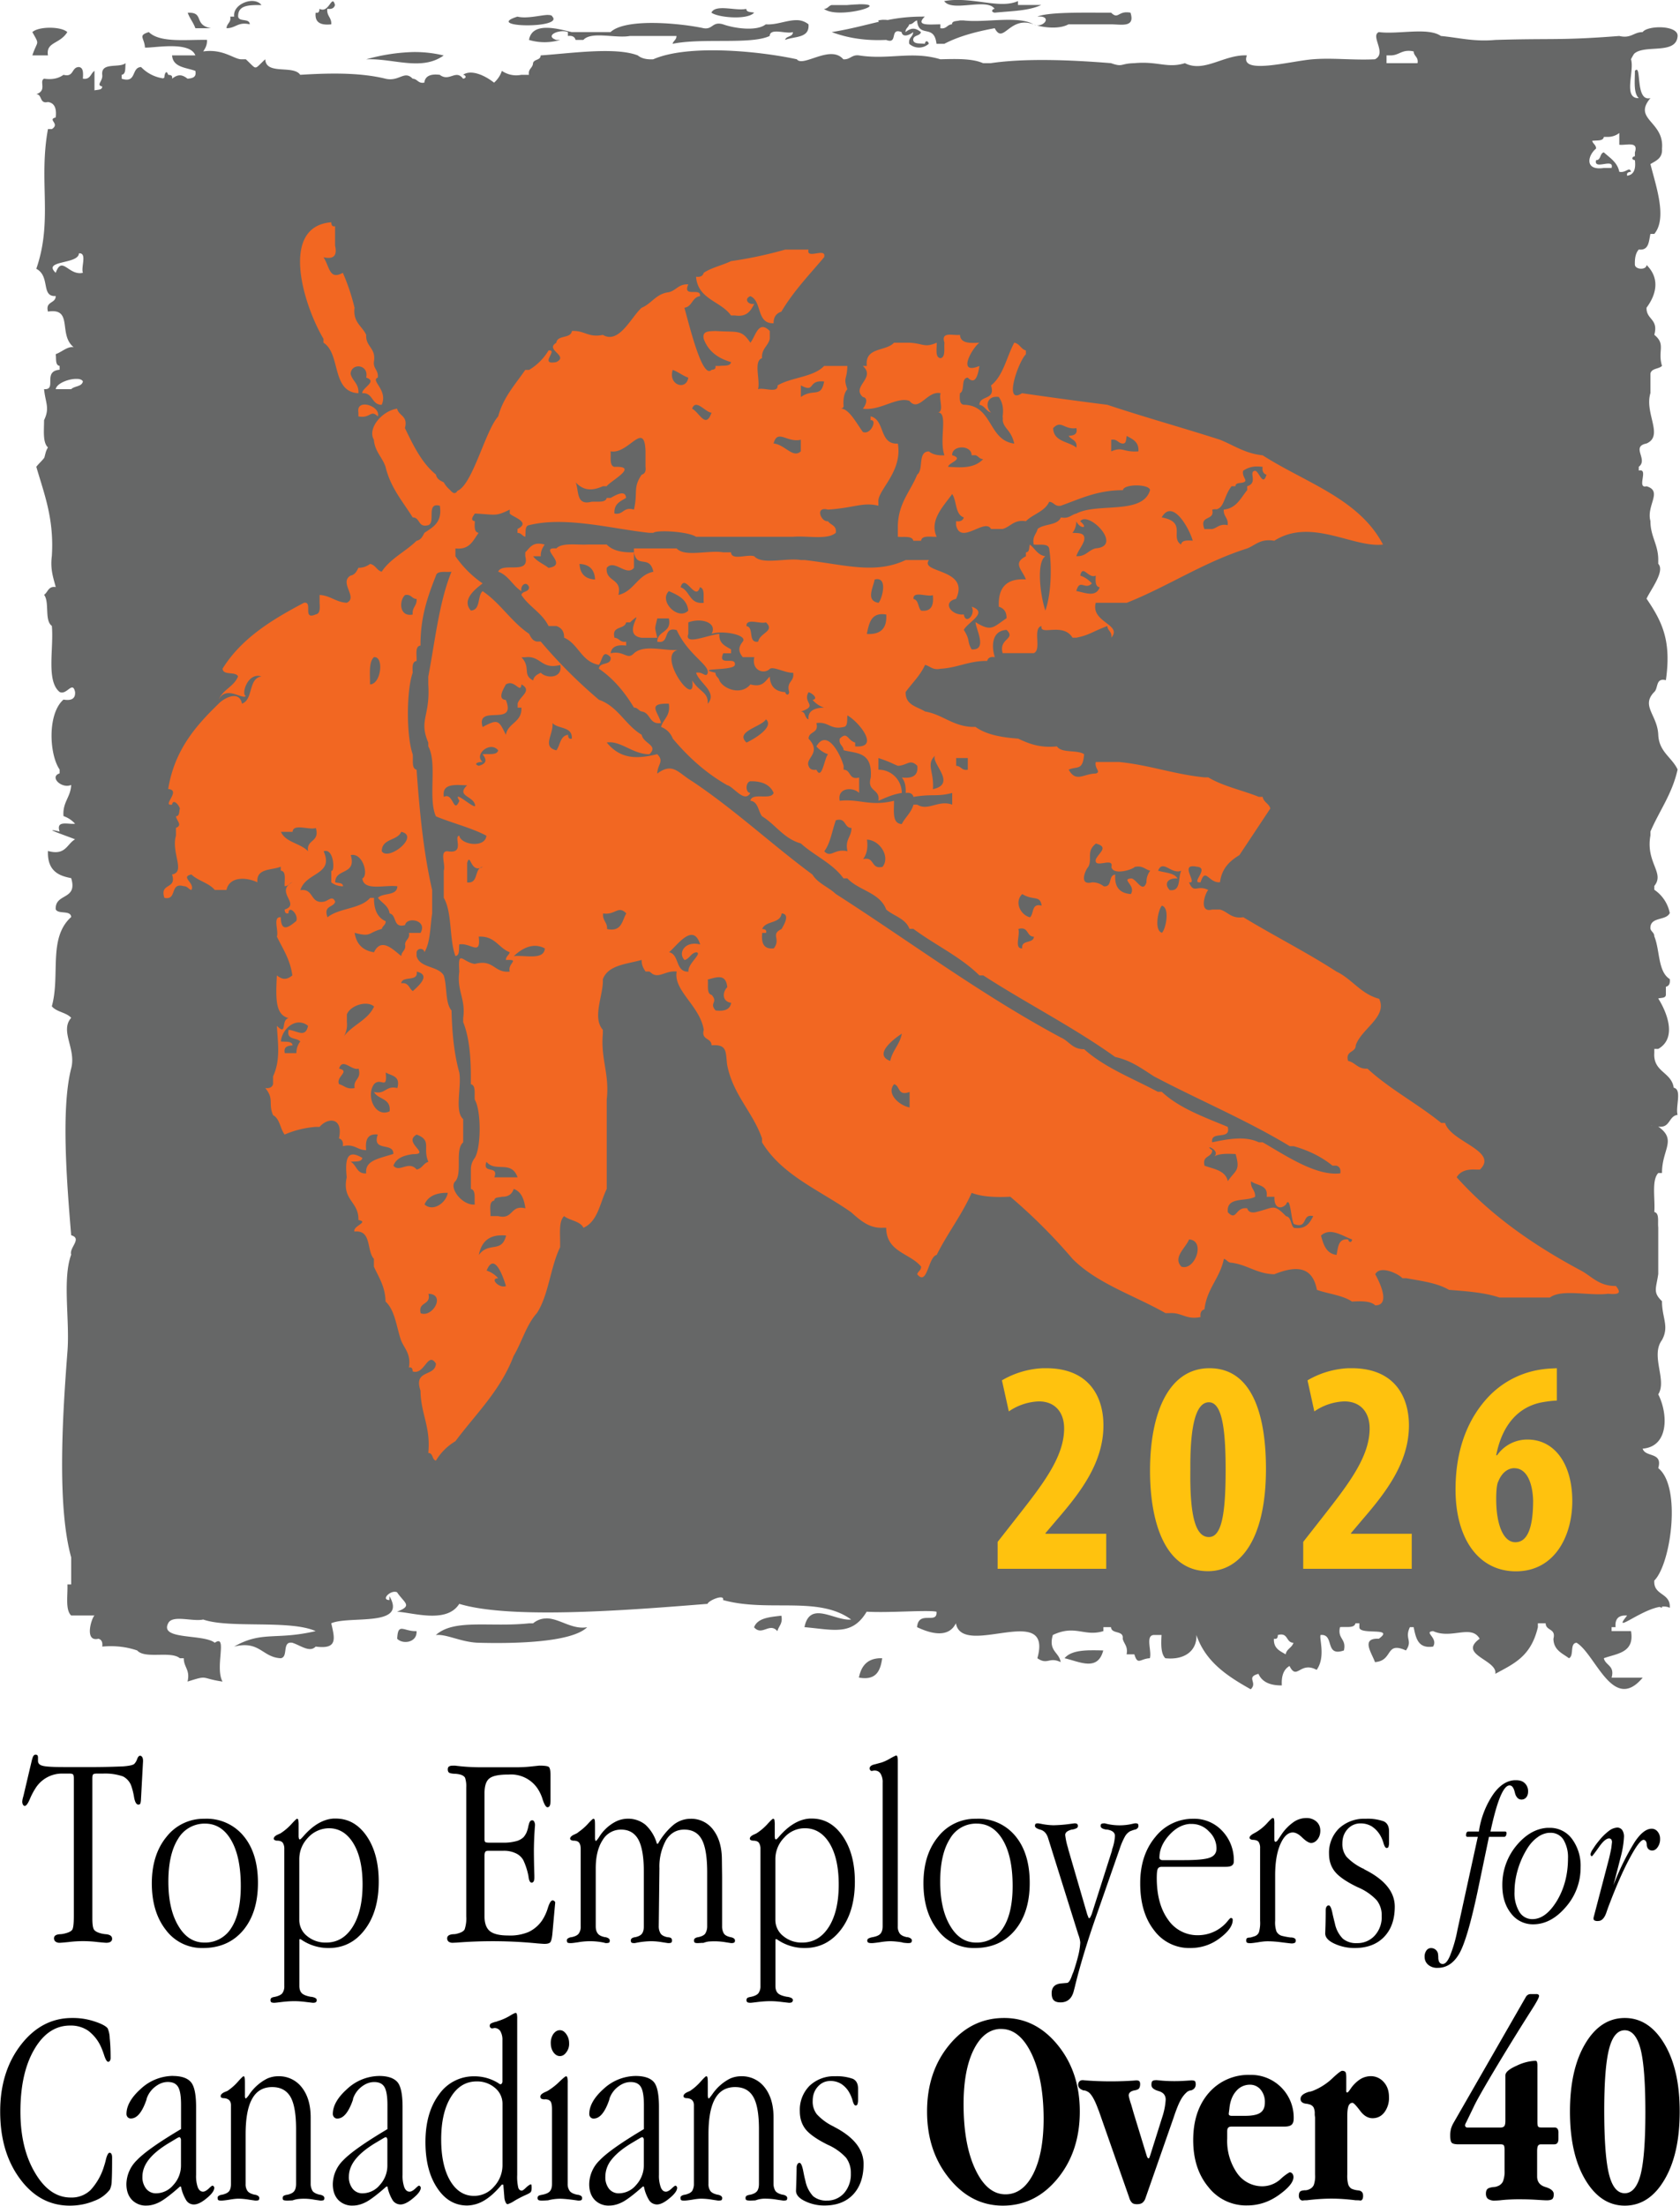 <svg xmlns="http://www.w3.org/2000/svg" width="32.876" height="43.157" viewBox="0 0 32.876 43.157"><defs><clipPath id="a" clipPathUnits="userSpaceOnUse"><path d="M-131.41-9.348H64.158v326.865H-131.41Z"/></clipPath><clipPath id="b" clipPathUnits="userSpaceOnUse"><path d="M-118.866-6.523H76.7v326.865h-195.566Z"/></clipPath></defs><path d="M10.917.414a1 1 0 0 1-.152-.016c.117-.168.624.054.741-.114-.032 0-.064-.045 0-.056.242.024.505.026.683.113h-.341v.057c-.241-.107-.577.028-.93.016M.597.4C.468.395.323.298.342.17H.284C.3.08.232.073.23 0c.134-.001.167.098.34.057C.57.15.412.089.4.17.394.346.573.34.742.34.71.384.654.401.596.4M1.791.394c-.039.002-.085-.168-.197-.109C1.592.25 1.586.217 1.538.228c-.017-.15.08-.187.229-.171.007.102-.07.12-.058.228.067-.01.101.012.113.056q-.015.053-.03.053M9.502.35a3 3 0 0 1-.16-.01h-.228C9.068.331 9.057.284 9 .284c.206-.159 1.016.08.502.067M7.496.294C7.426.292 7.37.277 7.348.228c.1-.073.53-.11.627 0-.045.013-.113.001-.115.056-.096-.022-.249.013-.364.01m5.93-.061c-.11-.009-.119-.095-.21-.005h-.172c-.36.002-.767.002-.91-.057h.055c.138-.02.04-.14-.066-.129.13-.037.34-.055.466.015h.627c.15 0 .356-.053.284.171a.3.3 0 0 1-.073.005M-.34.227C-.311.143-.257.084-.228 0H0c-.261.05-.09.238-.341.227m5.29-.032C4.847.194 4.639.135 4.5.17c-.512-.16.684-.18.513 0-.005.018-.029.024-.063.024M10.407.17a2.5 2.5 0 0 1-.472-.05.3.3 0 0 1-.058.003l-.005.001a.4.4 0 0 1-.074-.01q.002-.012.008-.02c-.21-.048-.424-.108-.692-.151.221-.082.478-.13.799-.115.183-.07.043.186.227.115.015-.088.124-.04.17 0-.003-.072-.074-.08-.058-.172a.214.214 0 0 1 .286 0c0 .032-.046.065-.057 0-.067.01-.162-.009-.171.057 0 .076.1.053.114.115-.084.066-.143.066-.227 0 0 .058.044.068.055.114.057 0 .068.046.115.057.023-.27.251-.04.285-.343h.115c.212.111.467.179.74.229.128-.248.215.189.57.057-.23.132-.702.02-1.026.057h-.057c-.045-.013-.114-.002-.115-.057-.073-.003-.078-.073-.17-.057v.057c-.15 0-.378-.03-.228.114zM8.593.118c-.14 0-.295-.073-.447-.061-.139-.11-.476-.055-.627 0-.16.047-.148-.08-.286-.057-.315.069-1.14.155-1.366-.057h-.57c-.181.042-.58.164-.627-.115a.8.8 0 0 1 .457 0H5.07c-.183.064.055.164.171.115v-.057c.066.009.101-.014.113-.058h.114c.117.131.473.02.683.058h.684c0-.057-.045-.069-.057-.115.436.09 1.15-.015 1.425.115.007.126.241.024.341.057 0-.075-.1-.053-.114-.115.134.056.362.02.343.229a.27.27 0 0 1-.18.061m3.486-.063.003-.001v.001zm.007-.002.002-.002.006-.001-.002.001zm.01-.003V.048l.012-.003-.001.002zm.014-.005.001-.001.01-.002zm9.193-.032c-.12.006-.25-.02-.284-.07-.134 0-.169-.098-.343-.057-.876-.068-.98-.032-1.82-.058-.316-.029-.539.034-.799.058-.19.132-.626.02-.911.057-.129-.057.123-.31-.057-.399-.327-.016-.62.024-.913 0-.332-.026-1.083-.237-.967.057-.335.016-.629-.26-.91-.114-.256-.08-.399.032-.742 0-.212-.005-.163-.063-.343 0-.564.046-1.255.076-1.765 0h-.113c-.16.07-.394.063-.627.057-.419.126-.756-.012-1.196.057-.108.013-.127-.065-.229-.057-.188.221-.592-.123-.682 0-.54.118-1.592.225-2.108 0q-.15-.008-.227.057c-.331.127-.983.03-1.426 0 0-.075-.098-.052-.112-.114-.003-.073-.074-.08-.06-.171h-.112a.37.37 0 0 0-.285.058.4.4 0 0 0-.115-.173c-.157.123-.347.192-.455.115.032 0 .065-.046 0-.057-.107.144-.2-.052-.342.057-.13.016-.214-.014-.227-.115-.094-.016-.098.055-.171.058-.123.129-.195-.047-.399 0-.396.098-.88.08-1.252.057-.099.149-.503-.008-.513.228-.174-.16-.112-.16-.285 0H.456c-.11-.008-.267.158-.569.115.03.046.059.091.056.17-.317.005-.691-.045-.854.114-.166-.05-.064-.084-.057-.227.12-.01.658.102.74-.115H-.57c.013-.176.203-.177.342-.227.02-.098-.045-.108-.115-.115-.083.066-.143.066-.227 0 .01.049-.02.054-.057.057-.026.08-.054.018-.056-.04l-.013-.009-.006-.003a.56.56 0 0 0-.323.166c-.147-.005-.06-.244-.285-.171v.057c.067.01.049.104.058.171-.095-.076-.364.02-.343-.171.012-.097-.097-.148 0-.172-.001-.055-.07-.044-.114-.057v.287c-.058-.038-.058-.132-.17-.115.004.08.01.162-.058.171-.113-.001-.07-.155-.227-.114-.066-.048-.153-.075-.285-.057-.077-.038.05-.173-.114-.227.09-.005.044-.146.17-.115.1-.014.13-.097.115-.227-.129-.032.07-.09-.057-.171h-.057c-.14-.766.075-1.34-.171-2.05.21-.11.064-.414.285-.4 0-.114-.155-.072-.114-.228.377.058.146-.34.378-.523-.088.017-.174-.07-.264-.102.01-.067-.01-.162.057-.172v-.057c-.255-.02-.033-.302-.228-.284.02-.206.087-.274 0-.456 0-.15-.022-.327.057-.4a.3.3 0 0 1-.032-.07l-.002-.007-.019-.073c-.035-.048-.081-.086-.118-.134.115-.397.263-.763.228-1.31-.025-.197.022-.319.057-.455-.112.016-.113-.077-.171-.114.083-.107.002-.377.114-.456.031-.33-.086-.808.114-.97.106-.053.19.172.227 0 .008-.1-.056-.131-.17-.112-.238-.207-.21-.804-.057-1.026v-.057c-.154-.05.026-.23.17-.17-.008-.182-.129-.252-.113-.457a.4.4 0 0 0 .17-.112c-.1-.013-.285.057-.227-.115-.307.074.137-.075.227-.114-.122-.068-.136-.243-.398-.171-.013-.323.2-.369.341-.399.1-.327-.24-.215-.227-.457.035-.078.22-.007.227-.113-.343-.31-.157-.849-.284-1.31.067-.085.215-.09.284-.17-.17-.194.077-.454 0-.742-.148-.579-.068-1.636 0-2.449.167-.048-.033-.183 0-.284-.132-.361-.018-.968-.055-1.424-.066-.864-.16-2.247.055-3.02v-.397h-.055c.006-.164-.033-.373.055-.456h.342c-.046-.042-.152-.393.058-.341q.068-.018.056-.115c.208.018.37-.009.513-.057.117-.13.491-.002.626-.114h.058c-.001-.134.097-.169.055-.343.315.1.181.05.514 0-.117.21.08.704-.114.57-.168.134-.814.036-.684.286.061.129.36.02.514.055.388-.135 1.268 0 1.651-.17-.587-.137-.786.007-1.197-.227.378.093.412-.158.684-.171.117.016.013.252.17.227.12-.037.255-.15.343-.056.328-.044.28.119.229.342.265.116 1.123-.062.854.398v-.057c-.133.001.02.156.112.114.107-.16.235-.194 0-.285.238-.014.73-.178.913.115.764-.232 2.518-.09 3.645 0 .016.051.253.15.228.056.657-.184 1.397.067 1.88-.286-.24-.026-.605.287-.685-.112.431-.038.701-.13.913.227.324-.02.882.028 1.025 0 .018-.195-.264.028-.285-.227.206-.098.463-.162.57.057.094-.521 1.433.327 1.196-.513.15-.104.172.025.342-.057-.022.149-.184.158-.115.398.331.157.462-.03.742.057v.058h.112c.007-.108.19-.04.172-.17.018-.077.08-.11.057-.229h.114c.05-.166.085-.064.227-.057.033.1-.069.333.057.341h.115c-.008-.14-.01-.274.055-.341.301-.032.468.126.457.341.135-.398.458-.606.797-.797.108.1-.078.176.114.227.051-.119.17-.172.343-.17q-.013.214.113.285c.109-.221.155.076.398-.057.136.19.034.464.058.512.21.02.053-.327.342-.227.041.174-.098.167-.057.342.085.01.21-.021.227.057h.057v-.057c-.005-.124.532.008.286-.17-.272.013-.101-.213-.057-.343.273.019.145.311.455.171.104.148-.024.17.058.342h.055c.033-.158.062-.319.286-.285.078.13-.147.213 0 .227.268-.124.56.104.683-.112-.326-.236.265-.309.23-.515.274.15.523.253.625.685v.057h.114c.001-.114.155-.072.114-.227.003-.167.13-.213.228-.286.079.035.007.22.112.227.281-.171.534-1.034.97-.513h-.456c.05.182-.09.177-.114.286.195.071.453.078.399.398h-.285v.058h.058q-.016.185.17.17c-.23-.282.185.077.476.127l.036-.013v.017q.064.007.114-.017c.016.225-.243.175-.227.4.244.243.402 1.378.058 1.65.07.243-.19.153-.229.286.387.03.374.512.229.797.133.209-.118.563.055.798.11.201-.002.329 0 .569-.138.132-.085.185-.055.4v.682c-.01.086.02.21-.058.227.015.194-.043.464.058.572h.055c-.002.349.225.483-.055.682.178-.026.149.154.284.172-.034.117.069.374-.057.398-.033.233-.305.228-.285.513v.057h.058c.28.16.127.538 0 .74l.002.001c.045.011.11.002.11.056v.115q.069.016.057.113c-.177.11-.143.426-.227.627 0 .057-.047.067-.057.114-.009.18.23.11.284.228a.54.54 0 0 1-.227.342v.056c.158.193-.129.34-.057.741v.057c.131.305.32.553.399.911-.085.182-.274.257-.284.513-.014.29-.259.42-.058.626.06.054.017.211.17.172.08.565-.043.844-.284 1.196.06.132.275.405.172.512v.058c0 .228-.115.341-.115.57-.063.23.185.438-.057.51-.154-.04.04.27-.114.23v.056c.143.108-.12.296.114.342.257.114-.033.44.057.74v.285c.015.081.124.066.17.114-.068.224.061.315-.113.456.065.236-.12.221-.114.398.16.216.186.444 0 .627 0-.074-.158-.072-.171 0-.004.1.012.177.057.227.15-.018.147.12.171.229h.057c.192.23.026.696-.057 1.025.083.05.18.085.17.227.036.401-.435.427-.17.741-.232-.058-.122.52-.228.4 0-.152-.022-.327.057-.4-.236-.008-.06.397-.114.57q.011.024.025.047.01.02.024.037c.158.138.618-.022.635.258.003.081-.108.12-.229.127M-2.364.007c-.105 0-.21-.021-.257-.064.113-.201.075-.113 0-.342h.229c-.032.201.173.162.284.342-.046.043-.151.064-.256.064M17.55-.334a.3.3 0 0 0 .107-.007c.004-.073.073-.08.057-.172h-.455v.114h.058c.1 0 .144.054.233.065M2.963-.35a2.8 2.8 0 0 1-.684-.107c.388.02.812-.178 1.138.057a1.8 1.8 0 0 1-.454.05m-4.9-2.954c.124.01.027-.203.058-.286-.21-.048-.305.262-.399 0-.202.188.334.12.341.286m-.019-1.843c.038-.003.067-.015.077-.037-.015-.08-.125-.065-.172-.114h-.227c.014.09.209.16.322.15M8.374-23.3c-.17-.02-.348-.032-.4-.17.117-.134.227.078.343-.057.017.077.082.108.058.227m-3.45-.04a.3.3 0 0 1-.195-.072h-.06c-.575-.06-1.099.071-1.368-.172.153.02.371-.106.627-.113.472-.013 1.358-.004 1.595.228-.224-.039-.408.131-.6.13m-2.133-.154c-.034-.006-.051-.04-.056-.145.082-.087.296-.056.284.112-.107-.005-.182.04-.228.033m12.873-.09c.156.042.115-.112.228-.114-.02-.074-.1-.088-.114-.17-.083.05-.18.086-.172.229.05-.01.055.02.058.055m-2.778-.225c-.151-.005-.283-.03-.354-.116.215-.048.487-.2.568.114q-.11.004-.214.002m-3.07-.116c-.187-.009-.27-.121-.303-.284.254-.046.316.1.342.284zm10.86 22.386v-.172c.101-.013.286.059.229-.112v-.058c-.032.001-.065-.046 0-.057.016-.13-.014-.214-.114-.228-.01.048.022.054.057.058-.025.084-.074-.023-.172 0-.029.141-.138.203-.227.285-.062-.014-.038-.114-.114-.115-.04-.155.27.041.228-.114h-.114c-.29-.044-.235.188-.114.284 0 .057-.046.068-.057.114.068.01.162-.008.171.058h.057a.27.27 0 0 1 .17.057m.487-14.565-.014-.008v.002q.008.002.014.006" style="fill:#666767;fill-opacity:1;fill-rule:evenodd;stroke:none" transform="matrix(1.333 0 0 -1.333 4.127 .552)"/><path d="M219.85 589.512c-1.005.079-.557 1.594-.152 2.28v.076c.343.214.15.964.684.988.012-.19-.12-.237-.153-.38.015-.22.362-.185.305.075.232.075-.088.202-.076.305.215-.013.176.227.379.227.13-.288-.227-.474-.076-.532.017-.144-.086-.168-.077-.304.051-.279-.163-.292-.15-.532-.079-.174-.262-.244-.228-.53a4 4 0 0 0-.229-.684c-.27.148-.255-.12-.379-.305q.296.068.227-.227v-.38c-.064.013-.07-.03-.075-.077m8.885.534a8 8 0 0 1-1.062.226c-.17.083-.382.126-.534.229-.017.058-.06.088-.15.076.035.446.485.475.684.758h.076c.239.036.31-.094.379-.227-.124.023-.206-.101-.076-.15.233.094.112.544.455.529-.003-.13.06-.195.152-.227.235-.398.547-.721.836-1.064.055-.207-.358.056-.305-.15zm-1.898.681c-.19-.012-.236.12-.381.153-.25.029-.334.223-.531.304-.204.178-.441.72-.76.531-.285.06-.363-.093-.606-.076-.02.156-.284.071-.304.229q-.022.015-.041.031c-.126.125.277.233.04.348-.353.066.051-.25-.152-.227a1.1 1.1 0 0 1-.38.38h-.075c-.194.283-.428.532-.53.91-.253.28-.5 1.336-.798 1.456v.002c-.024.039-.049.047-.074.04l-.018-.009-.002-.002-.017-.013-.004-.004-.016-.014-.004-.006-.015-.017a.5.5 0 0 1-.117-.143c-.068-.033-.137-.065-.153-.152-.278-.227-.442-.568-.607-.91.065-.243-.12-.234-.153-.38-.292.043-.585.383-.455.608.02.234.165.34.229.531.097.408.337.677.531.989.152 0 .098.207.305.152.15-.053-.05-.454.226-.38.052.33-.137.418-.302.53-.035.069-.067.137-.153.155-.216.213-.511.345-.683.605-.099-.026-.119-.133-.227-.152a.37.37 0 0 1-.228.076c-.034.067-.067.136-.153.152-.234.138.153.428-.076.532-.216-.012-.315-.14-.531-.153v.153c.007.108.012.214-.076.228-.27.118-.046-.258-.229-.228-.63.332-1.226.696-1.594 1.29.012.14.257.047.303.151-.078.2-.3.257-.379.457.142-.29.47.005.532-.074-.095-.028.032-.47.304-.383-.262.041-.155.456-.38.533-.054-.273-.356-.106-.456 0-.45.436-.864.908-.988 1.67.267.022-.137.338.076.305.018-.116.125-.01.153.076-.018.059-.002.15-.077.152.012.091.136.172 0 .227v.152c-.097.334.194.712-.076.76.098.3-.249.156-.15.457.258.056.096-.31.379-.228.077 0 .089.06.15.074.073-.14-.227-.254 0-.303.128.125.342.164.457.303h.229c.056-.262.377-.257.605-.15-.025-.28.278-.232.457-.305v.076c.113.013.07.183.076.305.078 0 .09-.062.15-.077-.347.188.172.431-.15.534.004.046.011.087.076.074 0-.177.207.027.15.152-.128.103-.295.245-.302-.076-.164-.013-.035.268-.076.379.116.239.261.448.303.76-.111.088-.191.088-.303 0-.027.498-.02.766.228.836-.157.041-.019.358-.228.15.019.336.075.666-.074.988v.153c-.018.058-.065.088-.153.076.18.217.053.303.153.531.133.07.138.266.226.379a1.9 1.9 0 0 1 .608-.15h.076c.17-.196.467-.182.379.226.058.017.088.064.076.152.232-.054.278.078.457.077-.021-.199.025-.328.227-.305-.122.348.316.142.304.38-.306.096-.556.13-.531.38-.19.013-.186-.17-.305-.227.09-.012.217.012.229-.076-.304-.183-.34.034-.305.379-.099.453.24.47.229.836.22.041-.117.117-.077.226.342-.037.233.376.38.534v.152c.094.21.221.385.228.684.185.169.212.493.303.757.064.164.198.262.154.534.064-.014.07.03.074.076.235.076.295-.405.455-.153-.016.264-.446.107-.302.53.005.452.203.71.152 1.218.1 0 .068.132.15.149a1.1 1.1 0 0 1 .381-.379c.4-.536.881-.99 1.139-1.668.161-.27.25-.611.455-.838.23-.35.264-.899.455-1.29v-.077c.001-.201-.027-.433.078-.531.113.09.311.094.379.228.283-.125.322-.488.455-.76v-1.746c.057-.513-.121-.79-.076-1.293v-.074c-.215-.245.016-.69 0-.988.1-.28.464-.296.76-.379-.004.104.036.165.076.227h.076l.059.046c.14.084.265-.07.474-.046-.068.373.455.67.53 1.14-.055.205.15.152.152.303.31-.023.274.125.305.38.116.594.5.918.683 1.442v.076c.39.647 1.137.94 1.746 1.37.21.19.372.31.61.302h.074c.002.478.467.495.683.76.002.076-.061.089-.076.15.2.244.212-.341.381-.379.21-.422.489-.776.684-1.214.2.078.465.09.757.076q.656.558 1.217 1.215c.478.484 1.209.714 1.82 1.062h.079c.244-.016.322.136.607.076-.012-.088.018-.134.076-.15.048-.41.303-.608.38-.988.06.014.075.076.15.076.314.041.492.216.836.226.502-.204.755-.102.835.305.224.08.506.105.686.229.187-.011.364-.013.455.074.324.001.057-.508 0-.608.092-.185.458-.009.531.077h.077c.298.054.614.095.835.228.351.027.705.053.987.15h.988c.23-.174.783-.026 1.139-.074.222.022.261-.019.152-.152-.332.003-.47-.188-.685-.303-.924-.493-1.76-1.076-2.43-1.824q.097-.169.38-.15h.075c.375-.366-.574-.54-.682-.913h-.076c-.46-.374-1.009-.662-1.443-1.062-.19.012-.235-.12-.38-.152-.055-.207.15-.154.151-.305.106-.321.628-.56.457-.91-.361-.095-.528-.387-.836-.533-.585-.378-1.223-.7-1.822-1.063-.239.036-.298-.108-.457-.15h-.152c-.274.072-.135-.33-.076-.383-.223-.11-.28.087-.377-.15.19.037-.213-.379.15-.305.267.02-.136.336.076.304.097-.304.157.018.377 0l.002-.002q0-.003.002-.003c.035-.268.19-.411.379-.526l.605-.912c-.026-.099-.131-.12-.15-.228h-.076c-.324-.131-.704-.208-.988-.381h-.075c-.597-.06-1.074-.241-1.672-.301h-.455c-.03.13.112.193 0 .226-.241.003-.386.183-.53-.076.171-.074.275.027.302-.302-.135-.092-.442-.014-.531-.153-.338.034-.554-.055-.76-.152-.332-.024-.63-.08-.834-.229h-.076c-.383-.022-.567-.242-.912-.302-.156-.098-.386-.122-.38-.38.127-.177.286-.322.38-.532.102.024.146.108.304.076.336-.019.554-.157.912-.153.016-.06.063-.087.15-.074-.063-.188-.075-.517.23-.533.191.185-.16.163-.077.455h.608c.164-.063-.03-.485.152-.531-.036.202.42-.078.607.228h.076c.263-.054.293-.11.606-.228.004.097.097.106.076.228.23-.26-.408-.298-.303-.683h.608c.814-.324 1.49-.788 2.355-1.063.164-.064.258-.197.53-.15.72-.459 1.543.143 2.128.074-.469-.899-1.522-1.211-2.355-1.746-.345-.035-.565-.197-.836-.305-.728-.234-1.48-.442-2.203-.683a92 92 0 0 1-1.67-.227c-.37.241-.074-.616.076-.762v-.074c-.1-.027-.12-.134-.228-.152-.151.28-.213.646-.455.836.096.298-.22.184-.227.379.108.018.127.123.227.15-.12-.112-.084-.337.152-.303.064.09.1.203.076.38a.3.3 0 0 1 .002.08c.023.165.163.182.225.452-.515-.066-.415-.749-.987-.76-.088-.011-.083-.12-.076-.226.105-.047.011-.294.153-.305.149.156.201-.053.228-.228-.453.188-.137-.358 0-.455-.19.01-.37.014-.38-.153-.136.018-.38-.075-.304.153-.013.113.027.28-.076.303-.112-.014-.07-.183-.076-.303-.24.104-.254.016-.533 0h-.303c-.153.174-.576.08-.531.455h-.078c.265.237-.232.4 0 .607.118.02.053.167 0 .229.342.046.663-.24.912-.153.187.231.345-.207.61-.15-.04.103.072.354-.05.377.202.004.015.535.125.838q-.2.01-.304-.076c-.226.001-.098.356-.229.453-.13.325-.364.549-.379.99v.227c.114.013.28-.026.303.078h.152c.015-.114.185-.072.305-.078-.15-.324.137-.603.303-.836.093.134.055.4.228.457-.017.058-.064.086-.152.074v.078c.09.399.562-.147.684.074h.228c.159-.044.217-.188.455-.152.138-.14.369-.188.455-.379.096.003.106.098.229.076.373-.132.71-.304 1.215-.304.009-.124.522-.124.53 0-.143.488-1.026.24-1.44.457-.105.024-.147.108-.305.076-.064.162-.333.121-.455.226-.024.103-.108.146-.076.305.114.013.278-.028.302.076.05.318.049.862-.074 1.215-.099-.284-.181-.945 0-1.062-.155-.023-.203-.153-.305-.229-.017.059-.001.15-.076.152v.077c-.266.137-.074.26 0 .453-.352-.023-.524.135-.531.457v.076c.096.032.155.097.152.226-.261.175-.294.274-.607.077.001.126.246.555-.076.533-.096-.166-.02-.17-.153-.381.072-.15.494-.338.153-.455.086.157-.12.362-.153.152-.238.03-.437-.238-.152-.304.28-.6-.717-.498-.531-.76h-.455c-.604.285-1.205.088-1.977 0h-.074c-.281-.048-.758.1-.912-.074-.134-.046-.446.091-.455-.077h-.153c-.28-.048-.755.099-.91-.076h-.836v.076c.062.327.302.036.38.38-.316.065-.376.382-.684.454.08-.333-.257-.248-.229-.53.147-.18.387.178.533 0v-.304c-.236.008-.422-.035-.533-.152h-.379c-.217.01-.497-.041-.607.076-.374-.03.265.322-.153.38-.101-.078-.228-.125-.302-.227h.15c-.004-.104.038-.168.076-.229-.24-.065-.287.066-.379.152v.077c.099.376-.45.105-.53.302.204.072.282.274.454.381-.023-.124.103-.206.15-.078 0 .101-.131.071-.15.152.15.231.407.352.531.608h.153c.094.032.155.099.152.228.283.122.336.472.682.532.077-.122.072-.306.228-.15.023.174-.22.082-.228.226.286.194.504.46.685.76.076 0 .09.061.15.076.18.024.142.262.38.226-.06-.23-.283-.387.152-.379.037.24-.107.297-.152.455q.165.065.23.229c.3.357.643.671 1.063.91.128.03.34.36.455.152-.1 0-.098-.21 0-.228.232-.004.387.07.455.228-.052.151-.423-.018-.455.153.156.021.15.203.228.304.267.164.424.437.76.532.265.24.623.389.834.683h.076c.219.238.637.276.76.61.15.129.379.175.455.377h.076c.42.314.924.546 1.293.912h.076c.844.546 1.77 1.014 2.58 1.595.312.068.527.231.76.38.877.463 1.824.86 2.658 1.366h.076q.445.126.76.381h.076c.059.018.089.063.077.15-.48.06-1.092-.364-1.52-.607h-.076c-.268-.132-.626-.06-.912 0-.038-.24.378-.028.304-.302-.465-.194-.95-.366-1.29-.686h-.077c-.494-.265-1.043-.473-1.443-.834-.23.004-.295-.16-.455-.228-1.567-.84-2.94-1.87-4.405-2.809-.142-.136-.351-.206-.457-.38-.8-.592-1.517-1.266-2.353-1.825-.276-.164-.376-.377-.684-.15.008-.189.142-.235 0-.38-.426.107-.73.084-.988-.228.275-.043.51.233.836.229.183-.178-.119-.204-.152-.381-.32-.188-.46-.552-.836-.684a9.7 9.7 0 0 1-1.139-1.139h-.076c-.085-.016-.118-.084-.152-.152-.348-.233-.563-.602-.91-.834-.107.096-.033.371-.23.379-.187-.21.087-.42.23-.531a2.1 2.1 0 0 1-.532-.531v-.153c.285.032.346-.162.455-.305-.088-.013-.082-.12-.074-.228-.093-.016-.047-.082 0-.15.41.02.402.062.682-.077v.077c.046.066.427.166.152.302v.077c.076 0 .091.061.152.076.012-.09-.013-.216.075-.227.713-.18 1.643.076 2.355.15h.076c.067-.062.683-.026.836.077h1.899c.28-.024.671.065.835-.077.023-.149-.103-.15-.152-.228-.132.023-.267-.295 0-.227.51-.032.678-.15.986-.076v-.076c-.02-.228.477-.585.381-1.139-.374.02-.244-.466-.533-.533v.076c.136-.022.005.296-.152.229-.143-.201-.29-.483-.453-.455.045-.004.087-.011.074-.076-.005-.132.016-.237.076-.305-.085-.239-.007-.172 0-.455h-.455c-.208.22-.64.22-.91.38.012.165-.272.034-.383.075.048-.181-.094-.55.078-.607-.012-.188.12-.235.152-.38v-.152c-.226-.228-.278.109-.38.229-.178-.266-.244-.2-.684-.229-.119.007-.263-.009-.229.153.087.242.278.381.534.455-.012.089-.14.063-.229.076h-.076c.013.064-.03.07-.076.076-.178.185-.423-.828-.531-1.215.156-.021.148-.205.304-.226.03-.183-.347.04-.228-.23m-.305 1.672c.112.04.193.112.305.152-.038.258-.398.147-.305-.152m2.871.225a.5.5 0 0 1 .092.002c-.059.332-.211.128-.455.304v-.228c.261.14.155-.059.363-.078m-8.904.453c-.077.002-.136.045-.117.156v.076c.241.046.233-.142.379 0 .042-.122-.134-.236-.262-.232m6.486.006c.09-.008.222.153.307.152-.114.332-.24-.01-.38-.076.018-.052.043-.074.073-.076m7.12.388c.084.004.163.092.327.067.028.13-.059.143-.152.152.048.077.175.08.152.229-.154-.124-.447-.112-.455-.381.05-.052.089-.068.127-.067m1.314.22c.112.064.24.112.228.302-.314.021-.297-.099-.533 0v-.227c.123-.021.131.07.229.074.073 0 .058-.091.076-.15m-6.809.015c.098-.017.244.105.43.06v.227c-.155.146-.312-.135-.533-.153.024-.092.059-.127.103-.134m-2.707.025c.056.001.092.068.098.262v.304c.012.09-.016.137-.076.153-.174.261-.07.33-.15.683-.215-.062-.199.109-.382.077-.013-.19.116-.238.227-.305-.01-.19-.256-.021-.303 0h-.076c-.023.103-.19.063-.303.076-.301.075-.236-.22-.304-.38.146.154.306.175.533.075h.074c.075-.105.644-.399.152-.379-.104-.022-.064-.19-.076-.304.24.047.464-.265.586-.262m6.27.186c.1-.007.21.044.209.152h.074c.061.015.076.076.152.076-.184.2-.48.16-.683.152-.01-.077.328-.153.076-.228-.001-.096.082-.146.172-.152m5.783.373a1 1 0 0 1 .121.007c-.012.088.017.135.076.153-.073.252-.15-.086-.228-.076-.13.024.07.234-.15.302v.077c-.127.152-.207.354-.458.38-.01.136.094.161.076.305-.158-.033-.2.052-.302.076h-.153c-.109-.288.209-.147.153-.38l.043-.008h.007q.018-.001.034.002c.157-.04.145-.264.295-.452h.076c.001-.074.091-.056.15-.074.113-.033-.03-.098 0-.228a.45.45 0 0 1 .26-.084m-1.692.873c.188.002.392.389.446.578-.108-.007-.215-.012-.229.076-.22-.143.121-.44-.379-.531.05-.088.105-.124.162-.123m-1.675.158c.232-.008.7.535.222.57-.145.034-.192.165-.38.153.038-.112.113-.191.152-.303.036-.163-.107-.146-.227-.153a.36.36 0 0 0 .075-.226c.069.15.256.15.076 0a.1.1 0 0 1 .082-.041m-9.88.875q.291.014.305.305-.29-.016-.304-.305m9.854.14c.06-.001.147.14.248.088-.006.108-.013.216.077.229-.076.212-.308.096-.458.074.07-.256.17-.008.305-.15a.54.54 0 0 0-.228-.153c.014-.064.033-.087.056-.087m-12.36.012c-.242.592-.32 1.35-.454 2.051v.152c.041.631-.19.692 0 1.14v.073c.181.326-.01 1.024.15 1.37.322.134.69.221.987.378-.02.246-.498.182-.53 0-.122.014.124.362-.228.305-.166-.013-.035.268-.076.379v.531c.168.288.105.809.228 1.14.09-.011.064-.138.076-.228.223-.038.427.241.38-.152.322-.017.385.222.607.305-.014.061-.075.076-.075.152.291-.013.027.06.075.227-.31.032-.308-.25-.684-.15-.243-.037-.333-.3-.303.15-.053.38.13.53.076.912v.076c.123.308.154.705.15 1.138v.077c.104.024.065.19.077.304.127.206.127.934 0 1.139a.36.36 0 0 0-.076.229v.378c.103.023.064.19.076.305-.252.02-.516-.338-.379-.457.139-.165-.014-.622.152-.76v-.455c-.174-.153-.028-.63-.076-.912-.1-.355-.141-.767-.152-1.213-.128-.15-.083-.475-.152-.685-.111-.192-.468-.14-.532-.38v-.075c.019-.095.151-.076.153 0 .116-.186.112-.493.152-.76v-.457c-.167-.72-.246-1.527-.305-2.354-.104-.024-.062-.19-.076-.302-.125-.356-.125-1.239 0-1.596-.005-.107-.013-.217.076-.229.006-.121-.035-.289.077-.302-.004-.563.145-.969.302-1.368.024-.104.192-.062.305-.076m8.315.145c.23-.02.1.41.04.463-.251-.044-.108-.286-.075-.455q.019-.006.035-.008m-3.767.074c.1-.006.244.318.312.084.104.024.063.191.076.305-.285.032-.266-.238-.453-.305.017-.06.04-.082.065-.084m-.295.16c.176.078.354.154.38.381-.195.203-.583-.183-.38-.38m4.871.067c.089-.006.226.037.295.011.021.198-.029.326-.229.303-.065-.06-.045-.208-.15-.228-.005-.062.03-.083.084-.086m-10.023.007c.113-.014.122.075.216.079.01.136-.093.16-.076.304-.262.054-.272-.267-.152-.38zm9.294.377q.05-.004.112.006.027.404-.38.38c.039-.182.07-.367.268-.386m-4.787.063c.063-.029-.233.354.114.398h.304c-.052-.233-.052-.145 0-.379h.227c.061.288-.221.231-.227.455.26.056.097-.307.381-.226.222.481.633.675.608.834-.034.113-.098-.03-.229 0 .065.208.423.375.229.607.008-.236-.16-.223-.305-.457.09.599-.702-.493-.283-.597-.259.024-.656-.114-.856.066-.134.143-.194-.061-.457 0 .018-.133.13-.172.303-.15v-.077c-.121.022-.13-.07-.227-.076-.066-.242.198-.156.227-.302h.078a1 1 0 0 1 .113-.096m1.225.06c.193 0 .344.1.256.262.188-.076.715.015.61.152-.089.112-.089.191 0 .303h.226c-.058.268.197.34.303.229.075-.054.307.085.457.076.03.183-.14.164-.077.379-.013.085-.076.042-.076 0q-.29-.014-.305-.303c-.09.085-.136.218-.378.152-.18.222-.526.093-.608-.078-.014-.061-.076-.074-.076-.15-.436-.099.358-.032.379-.152.03-.182-.345.042-.227-.229h.153v-.076c-.111-.067-.242-.114-.229-.303-.225.02-.695.235-.607 0v-.226a.6.6 0 0 1 .199-.036m1.025.024c.09-.006.226.037.295.012.184.176-.119.201-.152.378-.21.032-.073-.283-.229-.304-.004-.062.033-.083.086-.086m-4.359.691c.257.004.275.246.629.155.053.262-.268.272-.381.152-.068.033-.134.066-.15.15-.218-.112-.036-.248-.229-.453h.076q.03-.004.055-.004m-3.018.002c.202-.022.142.53-.076.533.002-.2-.029-.434.076-.533m2.645.51c.138-.016.226.194.242.023.22.122-.027.228-.074.373v.082h.074c.013.291-.263.294-.305.532-.14-.29-.155-.313-.455-.153-.137-.465.674.016.455-.53-.188-.013-.02-.257 0-.304a.2.2 0 0 1 .063-.023m5.861.176c.088.026.194.133.078.15a.5.5 0 0 0 .227.152c-.107 0-.33.023-.305.229-.081-.02-.051-.151-.15-.152.353-.122.024-.165.15-.38m.332.304h.012v.002zm.016.002h.01v.002zm.412.149c.215.116.654.648.152.605v-.074c-.153-.043-.148-.228-.302-.076-.023.123.07.13.076.226.25.066.568.024.531.534-.081.284.188.215.15.455.143-.06.28-.127.457-.153a.453.453 0 0 0-.457-.455v-.228c.223.072.284.115.381.152.188-.008.234-.143.38 0 .022.2-.105.25-.304.229.06.068.082.17.077.302.088-.013.135.017.152.077.384-.064.448.003.758-.077v.229c-.267-.1-.472.132-.684 0h-.074c-.044.157-.16.245-.229.379-.194-.008-.15-.254-.152-.455-.472.116-.673-.042-1.062 0-.054-.263.264-.273.379-.153v-.302c-.208.056-.154-.151-.303-.153v-.076c-.068-.243-.33-.733-.533-.38a.54.54 0 0 0 .228.154c-.07.065-.12.528-.228.302-.088.014-.135-.017-.153-.076-.066-.153.262-.252 0-.531.003-.152.207-.097.153-.305.24-.036.269.138.533.076.088-.012.063-.138.074-.226m-1.594.076c.167.147-.222.382-.38.455-.238-.217.296-.308.38-.455m-4.177.074c.109.12.394.06.378.305-.065.013-.07-.03-.074-.076-.156.021-.152.204-.228.304-.288-.069-.055-.306-.076-.533m-1.22.469a.17.17 0 0 1 .157.064c-.024.103-.191.063-.305.077.086.109.082.183-.076.226-.117-.04-.005-.08.076-.076-.128-.105.006-.274.149-.291m8.706.168c-.09.144.44.55-.043.656.028-.34-.141-.484.043-.656m.412.047h.228v.228c-.122.022-.13-.072-.228-.076zm-9.766.527c.063 0 .131.005.196.006-.219.213.115.207.154.379.05.153-.47-.343-.305-.076-.12.277-.114-.176-.304-.076-.032-.196.098-.23.26-.233m7.463.68c.148-.01.116.159.254.16 0 .179-.133.225-.078.457-.263-.061-.319.141-.455 0 .121-.157.152-.403.227-.607a.3.3 0 0 1 .052-.01m-10.57.15c.106-.005.258.04.342.012.081.284-.189.215-.153.455-.145-.159-.438-.17-.53-.38h.228c.003-.064.05-.084.113-.087m2.012.086c.372.081-.249.58-.38.381 0-.255.306-.202.38-.38m9.115.152c.261.013.457.341.305.532-.235.057-.148-.208-.381-.15.064-.089.101-.204.076-.382m4.48.077c.255.068.067.171 0 .304-.054.207.358-.054.303.153.032.169.404.058.457 0 .159-.032.2.05.303.074a.36.36 0 0 0-.074.228c-.075.234-.204-.088-.305-.076-.196.018.104.132 0 .305-.213-.015-.325-.132-.305-.38-.144.008-.05.25-.226.228a.35.35 0 0 0-.229-.077c-.265.068-.129-.246-.074-.302.087-.16-.047-.299.15-.457m-15.076.144c.174-.007.18.43.113.387v.228a.37.37 0 0 0 .23.077c-.002-.074-.093-.06-.153-.077-.003-.28.422-.135.304-.533.238-.053.355.397.227.457.028.254.44.12.685.153-.008.196-.283.12-.38.226.076.102.205.15.228.305.147.03.059.295.303.228.03-.168.445-.102.303.153h-.227c.021.122-.072.129-.076.226.021.122-.07.13-.074.227-.152-.117-.39-.377-.534-.074q-.329-.05-.379-.38c.334.087.25 0 .532-.077.014-.062.076-.075.076-.15-.159-.07-.233-.226-.229-.458h-.076c-.185.22-.612.197-.834.381-.086-.239.119-.186.15-.305-.054-.136-.137-.012-.226 0-.27.042-.186-.266-.455-.226.105-.355.663-.296.455-.76a.1.1 0 0 1 .037-.008m2.81.172c.035.012.07.204.21.164a.1.1 0 0 1 .058-.025l-.029.015-.03.01c-.094.08-.047.305-.247.28v-.381c.015-.051.027-.067.039-.063m13.565.129c.096-.013.226.147.371.086-.07.132.004.409-.226.38-.11-.11-.059-.241.152-.228-.065-.113-.246-.11-.38-.152.023-.058.051-.082.083-.086m-2.742.543c.22.137.348.013.38.227-.204-.054-.146.156-.228.228-.18-.043-.315-.294-.152-.455m2.734.227c.163.048.072.467 0 .53-.161-.046-.07-.466 0-.53m-10.609.085c.038-.001.078.015.127.067-.085.141-.086.367-.377.305.01-.136-.094-.161-.076-.305.164.026.242-.063.326-.067m3.166.067c.188.012.023.258 0 .305-.227.108-.006.19-.152.378-.2.023-.248-.104-.227-.302h.076c.015-.066-.03-.072-.076-.076.061-.167.356-.1.379-.305m4.678.295c.156-.016.12.159.26.16-.01.143-.252.052-.229.228-.164.012-.035-.268-.076-.378q.024-.008.045-.01m-6.461.127c.075-.012.143.034.19.185-.3-.077-.443.169-.305.305.1-.028.12-.134.228-.152.133.018-.174.224-.152.379-.263.009-.171-.334-.38-.38.104-.086.275-.316.419-.337m-3.07.213a.4.4 0 0 1 .22.05c-.017.235-.377.128-.607.15q.197-.186.386-.2m-2.286.504c.286.065.032.283-.076.38-.077-.049-.079-.175-.228-.152.021-.156.336-.02.304-.228m5.903.109c.09-.004.158.036.174.195-.1.102-.1.282.076.305-.02.132-.132.172-.305.15-.132-.154.057-.148-.076-.304-.104-.023-.063-.19-.076-.301.073-.019.145-.042.207-.045m-6.928.52c.074-.005.143.01.19.054-.122.267-.421.358-.588.58a.46.46 0 0 0 .056-.277v-.15c.043-.114.2-.199.342-.208m-1.299.367a.27.27 0 0 1 .197.066c-.052.239-.201.1-.379.076-.052.206.156.147.227.229a.37.37 0 0 0-.076.228h-.227c-.028-.128.06-.144.153-.152-.012-.09-.14-.064-.229-.076.015-.182.166-.357.334-.371m11.817.218c-.04.215-.183.324-.227.534-.339-.124.076-.436.227-.534m-10.938.596c.084-.013.208.122.307.088.062.215-.107.197-.077.38-.158.033-.202-.051-.304-.075-.074-.142.228-.254 0-.305.017-.06.044-.083.074-.088m.838.164c.11.067.294.06.228.305-.233-.056-.225.13-.457.076.076.15.337.119.305.379-.284.13-.467-.302-.305-.531.134-.144.265.131.229-.229m9.95.229c.12.032.063.239.302.152v.303c-.212-.042-.46-.275-.303-.455m-9.343.986c.306.115.11.261.229.533-.1.027-.12.132-.229.15-.16-.183-.336.069-.455-.074.054-.15.202-.202.38-.226.371.004-.207-.227.075-.383m15.52.25c.036.004.179.09.09.176.097-.056.253-.054.416-.045.098.335-.005.311-.153.531-.044-.21-.268-.236-.455-.303-.054-.208.15-.154.15-.304-.06-.041-.064-.057-.048-.055m-14.154.283c.178.214.484-.042.609.303h-.455c.093-.245-.246-.057-.154-.303m14.962.38c.114.09.341.065.305.304h.153c-.013.21.115.26.226.15.085-.198.098.301.152.381.287.11.147-.21.381-.152-.07.132-.142.264-.38.228-.066-.061-.045-.208-.153-.228-.252-.258-.236-.16-.605-.076-.09.013-.137-.018-.153-.077-.238-.036-.202.263-.38.077-.037-.314.355-.202.533-.303.009-.138-.095-.16-.079-.305m-14.43.151c.151.052.204.202.23.38-.303-.075-.23.226-.532.152h-.152c.005-.12-.038-.288.074-.303.001-.073.094-.059.152-.076.13.002.198-.057.229-.153m-1.353.077h.063c-.035.202-.295.377-.455.226.061-.144.196-.216.392-.226m17.315.765c.15-.006.318.103.445.147-.015.085-.076.041-.076 0-.2-.024-.197.157-.229.302-.201-.026-.256-.198-.304-.378a.25.25 0 0 1 .164-.07m-16.201.065q.042-.001.09.004c-.089.354-.334.111-.534.38.046-.23.17-.382.444-.384m13.455.08c.332.022.113.621-.15.533-.174-.181.082-.364.15-.533m-13.631.472c.115-.009.223.304.263.44-.124.055-.33-.151-.152-.152a.5.5 0 0 0-.226-.15c.037-.094.076-.134.115-.138m-1.254.592c.344.007.084.472-.152.38-.056-.236.208-.146.152-.38" style="fill:#f26722;fill-opacity:1;fill-rule:evenodd;stroke:none;stroke-width:1.333" transform="translate(-213.368 -585.163)"/><path d="M.662 2.944a1.3 1.3 0 0 1-.599-.178l.101-.456a.83.83 0 0 0 .44.147c.242 0 .372-.164.372-.397 0-.416-.31-.816-.686-1.295L0 .395V0h1.594v.514H.702v.009L.878.73c.336.39.675.828.675 1.374 0 .416-.206.84-.842.84zm2.448 0c-.604 0-.873-.666-.873-1.504 0-.747.215-1.475.851-1.475.47 0 .851.46.851 1.504 0 .693-.158 1.475-.829 1.475m2.036 0a1.3 1.3 0 0 1-.597-.178l.1-.456a.83.83 0 0 0 .44.147c.242 0 .372-.164.372-.397 0-.416-.31-.816-.685-1.295l-.29-.37V0h1.593v.514h-.892v.009l.175.207c.336.39.676.828.676 1.374 0 .416-.206.84-.842.84zm3.063 0c-.063-.004-.157-.003-.296-.03a1.33 1.33 0 0 1-.712-.394c-.268-.287-.479-.72-.479-1.357 0-.72.337-1.2.887-1.2.569 0 .827.52.827 1.03 0 .551-.263.904-.657.904a.54.54 0 0 1-.447-.231h-.013c.07.367.264.688.649.773q.135.026.241.03zm-5.124-.5h.016c.188 0 .246-.367.246-.99 0-.666-.062-.988-.246-.988-.197 0-.281.309-.272.989-.005.655.084.97.256.988m4.502-.967c.188 0 .269-.233.274-.48C7.86.65 7.797.39 7.6.39c-.175 0-.281.254-.281.635 0 .134.012.224.03.255.053.134.144.197.238.197" clip-path="url(#a)" style="fill:#ffc20e;fill-opacity:1;fill-rule:nonzero;stroke:none" transform="matrix(1.333 0 0 -1.333 19.523 30.693)"/><path d="M-1.578.098q-.033 0-.048-.062L-1.63.025l-.125-.53-.004-.015a.3.3 0 0 1-.014-.07q0-.027.01-.045.012-.02.027-.019.031 0 .073.097a1 1 0 0 0 .08.155.46.46 0 0 0 .37.222h.147q.03-.002.04-.014t.01-.058v-2.023q0-.16-.023-.196-.023-.035-.107-.055a.3.3 0 0 0-.071-.011q-.09-.005-.09-.06 0-.032.024-.05a.1.1 0 0 1 .063-.016q.017 0 .129.011a1.7 1.7 0 0 0 .421 0q.114-.011.13-.011.04 0 .062.014a.05.05 0 0 1 .024.044q.001.06-.094.068a.4.4 0 0 0-.067.011q-.079.02-.104.055t-.025.167v2.052q0 .045.01.058.009.012.043.014h.1a.8.8 0 0 0 .296-.041.25.25 0 0 0 .126-.15A1 1 0 0 0-.13-.536q.02-.098.06-.099.019 0 .027.01t.012.053L0 0v.01q0 .033-.012.052-.012.02-.031.02-.027 0-.044-.051a.2.2 0 0 0-.04-.067q-.025-.027-.165-.038a11 11 0 0 0-.564-.01h-.312q-.247 0-.31.02-.065.017-.064.074v.043a.06.06 0 0 1-.008.035q-.009.01-.027.009M11.054.086a1 1 0 0 1-.082-.042.7.7 0 0 0-.126-.06l-.052-.014-.036-.01-.035-.009q-.056-.018-.056-.055 0-.015.009-.025.009-.012.019-.012l.02.003.015.003h.009q.059 0 .089-.047a.24.24 0 0 0 .03-.133v-2.107q0-.067-.03-.105t-.12-.054a.2.2 0 0 1-.06-.02q-.015-.01-.016-.029 0-.02.013-.029.014-.009.053-.009.027 0 .118.013.09.015.154.015.068 0 .17-.016a.1.1 0 0 1 .028-.007l.03-.003.028-.002q.039 0 .049.008t.012.03q0 .034-.06.049h-.01q-.079.015-.108.054a.17.17 0 0 0-.029.105V0a.3.3 0 0 1-.006.069q-.006.017-.02.017m-6.526-.15a.1.1 0 0 1-.037-.012q-.018-.015-.017-.043 0-.03.016-.045.018-.014.074-.018a.4.4 0 0 0 .093-.012q.054-.016.071-.048a.4.4 0 0 0 .017-.142v-1.891a.5.5 0 0 0-.024-.192q-.023-.04-.102-.06a.2.2 0 0 0-.066-.01q-.088-.007-.088-.06a.06.06 0 0 1 .022-.05.1.1 0 0 1 .061-.016l.063.003a6.7 6.7 0 0 0 1.177-.012q.087-.007.105-.007.066 0 .086.024.02.025.03.118l.035.39.007.074q0 .01-.013.022a.04.04 0 0 1-.025.01q-.035 0-.07-.111a.7.7 0 0 0-.084-.182.5.5 0 0 0-.2-.171.7.7 0 0 0-.3-.051q-.186 0-.266.063-.08.065-.08.218v.888q0 .045.013.06.01.014.04.014h.218a.4.4 0 0 0 .187-.036.24.24 0 0 0 .113-.104 1 1 0 0 0 .075-.236v-.005q.012-.087.046-.086.02 0 .03.019.01.021.01.056v.028q-.006.175-.007.364a5 5 0 0 0 .016.37.1.1 0 0 1-.012.058.03.03 0 0 1-.032.019q-.033 0-.047-.064l-.004-.012a.5.5 0 0 0-.028-.1.3.3 0 0 0-.043-.069.24.24 0 0 0-.112-.061.7.7 0 0 0-.188-.022h-.196q-.056 0-.066.009-.013.007-.013.045v.67q0 .165.073.22.072.057.281.056a.47.47 0 0 0 .42-.198.6.6 0 0 0 .081-.172q.037-.11.07-.11.022 0 .034.025.01.024.01.08v.364q0 .095-.022.12-.021.022-.143.022l-.114-.012a2 2 0 0 0-.206-.012h-.555a3 3 0 0 0-.363.024zm15.605-.213q-.172-.011-.31-.204a1.3 1.3 0 0 1-.212-.549h-.154a.03.03 0 0 1-.026-.015q-.009-.014-.009-.045 0-.007.006-.012a.02.02 0 0 1 .016-.006h.151l-.299-1.368a2 2 0 0 0-.11-.38q-.051-.119-.106-.118-.059 0-.065.085a.4.4 0 0 1-.006.073.1.1 0 0 1-.035.053.1.1 0 0 1-.063.022.08.08 0 0 1-.07-.035.15.15 0 0 1-.027-.09q0-.074.053-.12a.2.2 0 0 1 .14-.045q.193 0 .313.204t.272.918l.167.801h.223q.016 0 .025.015t.009.045a.02.02 0 0 1-.005.012.02.02 0 0 1-.013.006h-.217q.072.337.142.507.071.17.138.17.052 0 .076-.097l.006-.023a.15.15 0 0 1 .037-.066.08.08 0 0 1 .058-.022q.04 0 .068.032.027.033.027.083a.16.16 0 0 1-.048.125q-.046.045-.129.044zM16.586-.83q-.013 0-.08-.073a.7.7 0 0 0-.197-.154q-.065-.035-.065-.064 0-.023.042-.031h.007q.061-.002.084-.03a.16.16 0 0 0 .022-.093V-2.34a.5.5 0 0 0-.016-.165.1.1 0 0 0-.062-.061q-.027-.01-.066-.02h-.007q-.035-.002-.044-.012-.009-.008-.009-.031 0-.024.01-.03.01-.01.05-.01.026 0 .112.013.084.015.143.015.093 0 .211-.016.119-.015.14-.016.03 0 .048.01.015.01.014.034 0 .038-.063.044h-.014a1 1 0 0 0-.135.026.13.13 0 0 0-.072.063.4.4 0 0 0-.019.155v.667q0 .283.076.457.076.173.183.173.064 0 .14-.076.08-.077.13-.078.053.001.094.054.04.052.04.126 0 .083-.058.135a.22.22 0 0 1-.15.051.33.33 0 0 1-.181-.057.7.7 0 0 1-.171-.17l-.07-.104a.06.06 0 0 0-.029-.019q-.006 0-.01.009a.04.04 0 0 0-.006.022v.224a.4.4 0 0 1-.004.08q-.004.015-.018.015M2.796-.84q-.228-.015-.44-.257-.044-.05-.053-.049-.008 0-.014.01l-.005.027v.171a.4.4 0 0 1-.005.08q-.006.015-.019.015-.01 0-.077-.073a.8.8 0 0 0-.167-.142l-.036-.016q-.06-.027-.061-.06 0-.024.042-.03h.008q.06-.001.083-.032a.16.16 0 0 0 .022-.09v-2.011a.17.17 0 0 0-.028-.105q-.027-.036-.108-.054-.042-.007-.054-.017a.04.04 0 0 1-.013-.03q0-.023.011-.032.01-.008.044-.009.015 0 .112.012.099.012.183.012.08 0 .17-.012l.102-.012q.033 0 .045.01t.012.031q0 .033-.077.047h-.01q-.098.018-.133.054t-.035.106v.685h.02a.7.7 0 0 1 .41-.129q.326 0 .53.269.205.268.205.706 0 .409-.177.668-.178.258-.456.257zm6.99 0q-.229-.015-.442-.257-.042-.05-.051-.049-.008 0-.015.01l-.004.027v.171a.4.4 0 0 1-.005.08q-.006.015-.019.015t-.079-.073a.8.8 0 0 0-.167-.142l-.035-.016q-.06-.027-.061-.06 0-.024.042-.03h.007q.062-.001.085-.032a.16.16 0 0 0 .022-.09v-2.011a.17.17 0 0 0-.029-.105q-.027-.036-.108-.054-.043-.007-.055-.017a.04.04 0 0 1-.013-.03q0-.023.013-.032.01-.008.044-.009.014 0 .11.012.099.012.183.012.081 0 .17-.012l.104-.012q.032 0 .044.01t.013.031q0 .033-.079.047h-.007q-.1.018-.135.054t-.035.106v.685h.02a.7.7 0 0 1 .41-.129q.325 0 .531.269.205.268.205.706 0 .409-.179.668-.178.258-.454.257zM.902-.843a.69.69 0 0 1-.555-.262Q.13-1.367.129-1.789q0-.424.208-.688A.66.66 0 0 1 .88-2.74q.37 0 .59.26.217.26.217.696 0 .434-.21.687A.7.7 0 0 1 .9-.843m5.711 0q-.012 0-.079-.073a.8.8 0 0 0-.138-.121q-.01-.01-.027-.02l-.036-.017q-.06-.027-.061-.06 0-.023.042-.03h.008q.062-.001.083-.032.022-.03.022-.09v-1.136a.17.17 0 0 0-.028-.105q-.027-.038-.108-.054a.1.1 0 0 1-.054-.02.03.03 0 0 1-.013-.029q0-.022.01-.03t.048-.008q.024 0 .11.013a1 1 0 0 0 .372-.005l.03-.008q.038 0 .05.008.01.008.01.03 0 .034-.06.049h-.008q-.081.016-.108.054-.03.038-.03.105v.851q0 .26.101.415a.31.31 0 0 0 .271.154q.173 0 .254-.147.08-.149.08-.473v-.8q0-.068-.026-.105-.026-.038-.101-.054a.1.1 0 0 1-.051-.018.04.04 0 0 1-.013-.03q0-.024.011-.031.008-.008.046-.008l.04.008q.112.02.21.02a1 1 0 0 0 .155-.015l.085-.013q.037 0 .047.008t.01.03q0 .025-.014.036t-.053.013q-.075.016-.1.054a.2.2 0 0 0-.027.105l.01.851a.8.8 0 0 0 .1.42q.098.15.265.149.177 0 .256-.144t.08-.476v-.8a.2.2 0 0 0-.029-.107q-.027-.036-.104-.052a.1.1 0 0 1-.048-.018.04.04 0 0 1-.013-.03q0-.024.012-.031.01-.008.046-.008l.034.002q.027.002.045.001a.4.4 0 0 0 .075.02 1 1 0 0 0 .252-.01l.082-.013q.036 0 .046.01.01.007.01.028 0 .035-.06.049h-.003q-.075.016-.1.054a.2.2 0 0 0-.026.105v.728l-.003.246q0 .275-.125.44a.4.4 0 0 1-.334.165.4.4 0 0 1-.249-.087 1 1 0 0 1-.23-.279h-.016a.6.6 0 0 1-.167.277.4.4 0 0 1-.262.09.4.4 0 0 1-.162-.036.6.6 0 0 1-.156-.108.6.6 0 0 1-.096-.116.4.4 0 0 0-.05-.067q-.008 0-.012.012a.1.1 0 0 0-.004.033v.186q0 .065-.005.08t-.019.015m5.62 0a.69.69 0 0 1-.557-.262q-.217-.262-.217-.684 0-.424.21-.688a.66.66 0 0 1 .543-.263q.371 0 .589.26t.218.696q0 .434-.21.687a.7.7 0 0 1-.577.254m3.188 0a.7.7 0 0 1-.556-.266q-.224-.268-.223-.683 0-.428.204-.688a.64.64 0 0 1 .531-.26q.242 0 .433.144.19.143.19.267 0 .015-.006.022a.03.03 0 0 1-.022.008q-.009 0-.042-.04a.56.56 0 0 0-.432-.213.52.52 0 0 0-.446.227q-.166.228-.167.61 0 .109.015.137.014.03.06.03h.939q.064 0 .09.02.028.019.027.063a.62.62 0 0 1-.168.442.56.56 0 0 1-.427.18m2.53 0a.54.54 0 0 1-.391-.142.5.5 0 0 1-.146-.372q0-.158.09-.266.091-.11.334-.226a.8.8 0 0 0 .276-.19.35.35 0 0 0 .073-.23.4.4 0 0 0-.101-.287.34.34 0 0 0-.264-.112.3.3 0 0 0-.205.065.44.44 0 0 0-.117.224q-.015.056-.034.14-.024.124-.057.125-.019-.001-.032-.02a.1.1 0 0 1-.012-.047q0-.11-.003-.225l-.004-.118q-.001-.088.133-.151a.7.7 0 0 1 .299-.065q.275 0 .432.163.157.162.157.445 0 .323-.444.545l-.01.008a.8.8 0 0 0-.254.178.3.3 0 0 0-.061.197q0 .126.077.21a.25.25 0 0 0 .195.083q.085 0 .16-.044a.4.4 0 0 0 .123-.13.5.5 0 0 0 .05-.12q.02-.066.044-.067.02 0 .028.018a.2.2 0 0 1 .008.061v.165q0 .11-.077.147a.7.7 0 0 1-.267.038M13.141-.91q-.03 0-.038-.008-.008-.007-.009-.03.001-.033.08-.055.08-.022.112-.121l.445-1.421a.4.4 0 0 0 .028-.114 1 1 0 0 0-.026-.178 3 3 0 0 0-.075-.255l-.017-.04q-.037-.115-.075-.12l-.08-.007q-.146-.01-.147-.143 0-.072.03-.104.032-.032.099-.032.156 0 .197.173l.015.057.009.038q.114.46.32 1.044l.33.946a1 1 0 0 0 .074.173.2.2 0 0 0 .08.082l.04.015.03.009h.005q.045.017.045.053 0 .023-.009.03-.009.008-.032.008h-.014l-.01-.003h-.005a.83.83 0 0 0-.425.003q-.036 0-.048-.008-.012-.007-.012-.03 0-.04.08-.053h.012q.119-.018.118-.095a.7.7 0 0 0-.042-.198l-.002-.018-.298-.934-.019-.041q-.008-.015-.019-.015-.006 0-.01.013l-.016.04-.279.958-.004.02a1 1 0 0 0-.041.19q0 .055.098.08h.005a.2.2 0 0 1 .068.022q.015.012.015.03 0 .022-.012.03-.01.009-.038.009l-.107-.014a2 2 0 0 0-.202-.014 1 1 0 0 0-.187.022zM.91-.914q.244 0 .385-.245.14-.243.14-.67 0-.4-.139-.616a.45.45 0 0 0-.395-.215q-.239 0-.383.246-.146.244-.146.649 0 .402.142.627a.45.45 0 0 0 .396.224m11.329 0q.244 0 .386-.245.141-.243.141-.67 0-.4-.14-.616a.45.45 0 0 0-.395-.215q-.238 0-.382.246-.146.244-.146.649 0 .402.142.627a.44.44 0 0 0 .394.224m3.134-.005h.024a.34.34 0 0 0 .252-.111.34.34 0 0 0 .11-.246q.001-.099-.094-.136-.093-.038-.378-.038h-.324q-.015 0-.029.01a.03.03 0 0 0-.013.025q0 .177.148.337.138.15.304.16m6.271-.054a.22.22 0 0 1-.123-.048.8.8 0 0 1-.146-.144 1 1 0 0 1-.09-.124.2.2 0 0 1-.036-.075.03.03 0 0 1 .007-.02q.006-.01.013-.01.009 0 .102.131.09.13.15.13a.04.04 0 0 0 .033-.014.07.07 0 0 0 .011-.041l-.01-.085a3 3 0 0 0-.034-.157l-.22-.84-.007-.027v-.012q0-.02.016-.028a.1.1 0 0 1 .053-.007q.076 0 .119.122.026.078.048.133.158.414.299.674.141.262.2.262.017 0 .033-.02a.1.1 0 0 0 .013-.05.1.1 0 0 1 .022-.063.08.08 0 0 1 .057-.024q.048 0 .082.05a.2.2 0 0 1 .035.12.16.16 0 0 1-.036.107.11.11 0 0 1-.088.043q-.12-.001-.25-.197a3.7 3.7 0 0 1-.311-.634l.111.432a1.4 1.4 0 0 1 .044.278.17.17 0 0 1-.025.1.09.09 0 0 1-.072.038m-1.03-.004q-.244-.016-.445-.252a.9.9 0 0 1-.214-.595q.001-.249.128-.409a.4.4 0 0 1 .324-.16q.263 0 .48.254a.87.87 0 0 1 .217.582.66.66 0 0 1-.128.42.4.4 0 0 1-.33.16zM2.728-.982q.225 0 .36-.222t.135-.605q-.001-.391-.146-.621t-.389-.23a.42.42 0 0 0-.28.096.3.3 0 0 0-.114.238v.887q0 .186.132.323a.42.42 0 0 0 .302.134m6.989 0q.226 0 .362-.222.134-.222.134-.605 0-.391-.145-.621-.147-.23-.39-.23a.42.42 0 0 0-.28.096.3.3 0 0 0-.115.238v.887a.45.45 0 0 0 .133.323.4.4 0 0 0 .3.134m10.919-.067h.023a.22.22 0 0 0 .192-.097.5.5 0 0 0 .069-.278q0-.35-.161-.621-.164-.27-.36-.271a.22.22 0 0 0-.193.107.53.53 0 0 0-.071.296q0 .153.045.312t.129.3q.069.119.163.186a.33.33 0 0 0 .164.066m-.261-2.367a.08.08 0 0 1-.073-.041L19.24-5.304a.4.4 0 0 1-.038-.087.4.4 0 0 1-.012-.094q0-.085.02-.11.02-.026.103-.026h.62q.03 0 .043-.014.012-.013.012-.072v-.295a.4.4 0 0 0-.025-.167.14.14 0 0 0-.085-.069q-.015-.006-.029-.008l-.032-.003q-.066-.009-.084-.031-.018-.02-.019-.064 0-.053.031-.078a.16.16 0 0 1 .095-.025l.034.001.045.003q.075.009.151.012.078.004.163.003.096 0 .218-.007.124-.008.154-.008.063 0 .085.02.02.02.02.071 0 .067-.121.104-.123.036-.123.155v.371q0 .057.013.08.013.021.045.021h.194q.032 0 .047.022t.014.065v.083a.1.1 0 0 1-.013.057.05.05 0 0 1-.04.02h-.199q-.033 0-.045.012-.012.015-.012.07v.823a.2.2 0 0 1-.007.061q-.007.013-.024.013a.7.7 0 0 1-.275-.073q-.165-.073-.164-.142v-.664q0-.058-.015-.079-.016-.021-.058-.022h-.485a.03.03 0 0 0-.024.01.03.03 0 0 0-.01.021q0 .008.004.019.004.013.012.025l.11.227q.045.101.265.473a38 38 0 0 0 .6.974q.095.15.095.182a.02.02 0 0 1-.01.02.04.04 0 0 1-.029.008zm-14.91-.277a.5.5 0 0 1-.081-.043.8.8 0 0 0-.176-.077q-.02-.009-.03-.01a.3.3 0 0 1-.07-.025.04.04 0 0 1-.017-.036q0-.013.009-.023a.03.03 0 0 1 .02-.012q.017-.001.037.005h.003a.1.1 0 0 0 .087-.047.25.25 0 0 0 .03-.133v-.604q0-.017-.009-.03-.01-.012-.02-.012a.1.1 0 0 0-.034.019.66.66 0 0 1-.353.098.62.62 0 0 1-.514-.265q-.2-.268-.2-.7 0-.415.172-.673.17-.258.44-.258a.5.5 0 0 1 .253.075q.124.074.255.231h.023l.015-.181a.2.2 0 0 1 .019-.078q.013-.028.029-.028a.4.4 0 0 1 .104.052q.088.051.17.087.056.025.067.041t.012.056q0 .035-.003.045-.002.01-.007.01-.02 0-.07-.045Q5.58-6.3 5.56-6.3q-.037 0-.051.041a.7.7 0 0 0-.016.19v2.29a.3.3 0 0 1-.005.07q-.006.017-.02.017m-6.509-.075q-.446.001-.752-.394-.305-.395-.304-.98 0-.595.291-.987.29-.393.73-.393.194 0 .36.07a.5.5 0 0 1 .229.166.3.3 0 0 1 .027.125q.006.092.006.345 0 .034-.01.053-.012.018-.026.018-.027 0-.052-.087a1 1 0 0 0-.029-.107.9.9 0 0 0-.199-.354.4.4 0 0 0-.292-.11q-.31 0-.523.362-.215.36-.215.9 0 .566.205.915.204.348.526.347a.45.45 0 0 0 .26-.073.6.6 0 0 0 .188-.232q.025-.052.053-.139.03-.088.057-.088.015 0 .025.016t.01.037q0 .175-.013.293a.4.4 0 0 1-.03.145q-.042.053-.201.104a1 1 0 0 1-.321.048m13.682 0q-.48 0-.805-.395-.327-.396-.326-.979 0-.58.325-.98.324-.4.787-.4.478 0 .805.399.325.397.325.981.001.577-.323.976-.325.399-.788.398m9.112 0q-.356 0-.58-.376-.225-.377-.225-.998 0-.622.225-1 .226-.38.58-.38.358 0 .582.38.224.378.224 1 0 .619-.226.996-.226.378-.58.378m-9.184-.161h.03q.271 0 .446-.366.175-.368.176-.954-.001-.51-.154-.81-.153-.297-.406-.297-.27 0-.442.365-.173.364-.173.959 0 .506.152.806.142.278.37.297M6.12-3.946q-.055 0-.096-.055a.23.23 0 0 1-.038-.135q0-.077.038-.133.041-.057.096-.057t.095.057a.2.2 0 0 1 .04.133q0 .075-.042.133-.04.057-.093.057m15.632-.001q.16 0 .233-.278.07-.278.07-.925 0-.64-.07-.915-.072-.274-.233-.274-.16 0-.23.275t-.071.93q0 .638.071.912.07.275.23.275m-4.147-.595q-.027 0-.136-.102a.9.9 0 0 0-.291-.19.3.3 0 0 0-.068-.018q-.004 0-.008-.003-.11-.036-.109-.101 0-.053.07-.068h.006l.025-.004.03-.007a.1.1 0 0 0 .06-.044.2.2 0 0 0 .017-.096.3.3 0 0 1 .005-.05v-.839a.4.4 0 0 0-.018-.152.12.12 0 0 0-.063-.063q-.015-.008-.032-.012a.1.1 0 0 0-.037-.004q-.057-.004-.072-.022t-.016-.057q-.001-.031.016-.052a.05.05 0 0 1 .041-.02l.02.003.035.001h.007q.187.023.354.024.166 0 .36-.024h.012l.036-.001.022-.003q.02 0 .03.019.011.019.01.053 0 .07-.073.077a.3.3 0 0 0-.098.025.12.12 0 0 0-.048.065.5.5 0 0 0-.013.143v.854q0 .101.017.15.02.048.059.048.024 0 .108-.111.082-.114.186-.115.108 0 .175.087a.35.35 0 0 1 .067.225q0 .135-.078.22a.25.25 0 0 1-.197.085.3.3 0 0 1-.143-.042.5.5 0 0 1-.133-.125l-.034-.048-.017-.02a.03.03 0 0 0-.015-.004q-.005 0-.007.005a.1.1 0 0 0-.003.036v.178q0 .064-.013.082-.015.016-.046.017m-1.355-.06a.77.77 0 0 1-.603-.263q-.23-.264-.23-.695 0-.42.223-.688a.7.7 0 0 1 .57-.27q.25 0 .464.153t.215.262q0 .03-.016.051a.05.05 0 0 1-.042.02.7.7 0 0 1-.134-.102.4.4 0 0 0-.263-.103.45.45 0 0 0-.374.195.83.83 0 0 0-.144.506v.104q0 .04.015.055.014.016.047.016h.776q.077 0 .107.027.031.027.031.09a.626.626 0 0 1-.642.642M.44-4.617a.7.7 0 0 1-.473-.19q-.21-.188-.21-.369 0-.026.017-.046a.06.06 0 0 1 .047-.02q.135-.001.23.277l.003.017a.37.37 0 0 0 .124.172q.09.07.186.07.108 0 .151-.073.044-.073.043-.268v-.35q-.492-.292-.648-.457a.5.5 0 0 1-.154-.35q0-.146.08-.231A.28.28 0 0 1 .05-6.52q.098 0 .202.056.104.058.29.223h.015a.6.6 0 0 1 .08-.206.13.13 0 0 1 .111-.057q.077 0 .188.093.11.09.11.153a.03.03 0 0 1-.009.02q-.008.01-.018.01-.011 0-.058-.046-.048-.042-.08-.042-.05 0-.077.063a.5.5 0 0 0-.025.183v.997q0 .282-.079.368-.076.086-.26.087m3.03 0a.7.7 0 0 1-.473-.19q-.211-.188-.211-.369a.07.07 0 0 1 .019-.046.06.06 0 0 1 .047-.02q.134-.001.23.277l.002.017a.37.37 0 0 0 .123.172q.09.07.187.07.107 0 .15-.073.044-.073.044-.268v-.35q-.492-.292-.649-.457a.5.5 0 0 1-.153-.35q0-.146.079-.231a.28.28 0 0 1 .216-.084q.097 0 .201.056.104.058.29.223h.016a.6.6 0 0 1 .08-.206.14.14 0 0 1 .112-.057q.076 0 .186.093.11.09.112.153-.001.01-.01.02-.008.01-.017.01-.011 0-.058-.046-.047-.042-.08-.042-.05 0-.077.063a.5.5 0 0 0-.026.183v.997q0 .282-.078.368t-.262.087m3.764 0a.7.7 0 0 1-.473-.19q-.21-.188-.21-.369 0-.026.017-.046a.06.06 0 0 1 .047-.02q.135-.001.23.277l.003.017a.37.37 0 0 0 .124.172q.09.07.186.07.108 0 .151-.073.044-.073.044-.268v-.35q-.492-.292-.649-.457a.5.5 0 0 1-.154-.35q0-.146.08-.231a.28.28 0 0 1 .215-.084q.098 0 .202.056.104.058.29.223h.016a.6.6 0 0 1 .08-.206.14.14 0 0 1 .112-.057q.076 0 .186.093.11.09.11.153a.03.03 0 0 1-.009.02q-.007.01-.016.01-.012 0-.06-.046-.047-.042-.08-.042-.049 0-.075.063a.5.5 0 0 0-.027.183v.997q0 .282-.077.368t-.263.087m-5.76-.005q-.01 0-.076-.073a.8.8 0 0 0-.16-.142L1.2-4.853q-.06-.027-.06-.06 0-.016.012-.024a.1.1 0 0 1 .04-.007q.1-.01.099-.104v-1.153q.001-.068-.025-.105-.028-.038-.107-.055a.1.1 0 0 1-.053-.02.03.03 0 0 1-.011-.028q0-.023.01-.03.01-.009.047-.008.03 0 .114.013.083.015.135.015a1 1 0 0 0 .158-.015l.09-.013q.036 0 .048.007.01.008.01.031 0 .033-.059.048h-.007q-.079.017-.107.055a.17.17 0 0 0-.028.105v.728q0 .352.097.522.095.17.293.17.186 0 .27-.146.081-.144.081-.474v-.8q0-.068-.026-.105-.026-.038-.102-.055a.14.14 0 0 1-.056-.017.04.04 0 0 1-.013-.03q-.001-.022.01-.03t.056-.009l.035.001.044.002a.4.4 0 0 0 .074.019.8.8 0 0 0 .245-.009l.09-.013q.036 0 .048.007.01.008.01.031 0 .033-.059.048h-.007q-.078.017-.107.055a.2.2 0 0 0-.028.105v.974q0 .275-.129.44a.42.42 0 0 1-.345.165.4.4 0 0 1-.166-.035.7.7 0 0 1-.256-.224.3.3 0 0 0-.054-.067q-.008 0-.012.011-.004.013-.003.034v.186q0 .064-.006.08-.004.015-.017.015m6.796 0q-.013 0-.078-.073a.8.8 0 0 0-.16-.142l-.036-.016q-.06-.027-.06-.06 0-.016.013-.024a.1.1 0 0 1 .041-.007q.099-.01.098-.104v-1.153a.2.2 0 0 0-.026-.105q-.028-.038-.107-.055a.1.1 0 0 1-.053-.02.03.03 0 0 1-.011-.028q0-.023.01-.03.01-.009.048-.008.03 0 .113.013.082.015.135.015a1 1 0 0 0 .16-.015l.087-.013q.038 0 .049.007.01.008.01.031 0 .033-.059.048h-.006q-.08.017-.108.055a.17.17 0 0 0-.028.105v.728q0 .352.097.522.096.17.294.17.186 0 .268-.146.082-.144.082-.474v-.8q0-.068-.026-.105-.027-.038-.103-.055a.14.14 0 0 1-.055-.017.04.04 0 0 1-.013-.03q0-.022.011-.03t.055-.009l.036.001.043.002a.4.4 0 0 0 .16.025 1 1 0 0 0 .159-.015l.09-.013q.036 0 .048.007.01.008.01.031 0 .033-.059.048h-.007q-.078.017-.107.055a.2.2 0 0 0-.028.105v.974q0 .275-.129.44a.42.42 0 0 1-.344.165.4.4 0 0 1-.167-.035.7.7 0 0 1-.255-.224q-.048-.067-.055-.067-.008 0-.01.011a.1.1 0 0 0-.005.034v.186q0 .064-.006.08-.004.015-.016.015m1.894 0a.52.52 0 0 1-.38-.142.5.5 0 0 1-.141-.372q0-.158.087-.267.09-.109.324-.225a.8.8 0 0 0 .268-.19.37.37 0 0 0 .07-.23.42.42 0 0 0-.098-.288.33.33 0 0 0-.255-.111.3.3 0 0 0-.2.064.46.46 0 0 0-.114.225q-.015.056-.031.14-.024.125-.056.125-.019-.001-.03-.02a.1.1 0 0 1-.012-.048q-.001-.109-.005-.224l-.004-.118q0-.088.13-.151a.64.64 0 0 1 .29-.065q.267 0 .42.163.151.162.152.445 0 .323-.43.545l-.011.007a.8.8 0 0 0-.246.18.3.3 0 0 0-.06.195q0 .127.076.21.075.084.189.083a.3.3 0 0 0 .155-.044.36.36 0 0 0 .119-.13.5.5 0 0 0 .048-.119q.019-.066.042-.067.02 0 .028.018a.2.2 0 0 1 .009.061v.164q.001.111-.076.148a.7.7 0 0 1-.258.038m-3.954-.001q-.013 0-.089-.072a1 1 0 0 0-.18-.142l-.034-.016a.2.2 0 0 1-.058-.035.05.05 0 0 1-.015-.034q0-.02.015-.03a.1.1 0 0 1 .055-.008q.055 0 .08-.032.021-.032.021-.116v-1.093q.001-.067-.028-.105-.028-.038-.115-.055-.042-.007-.056-.017a.04.04 0 0 1-.013-.03q0-.022.013-.03.01-.009.053-.009l.036.001.052.003a.7.7 0 0 0 .176.023q.085 0 .266-.027.04 0 .048.009.01.007.01.03 0 .035-.062.047h-.008q-.084.017-.112.055a.17.17 0 0 0-.03.105v1.482a.3.3 0 0 1-.006.081q-.006.015-.019.015m7.59-.056q-.034 0-.052-.018a.07.07 0 0 1-.019-.05q0-.056.078-.083h.007a.1.1 0 0 0 .036-.009l.022-.011q.074-.043.153-.263l.005-.01.45-1.284a.16.16 0 0 1 .042-.074q.024-.02.073-.019.048 0 .076.02a.14.14 0 0 1 .046.068l.413 1.182q.061.184.107.264a.4.4 0 0 0 .094.116q.007.006.019.011.01.006.035.01h.004q.066.024.066.089a.1.1 0 0 1-.01.045q-.011.012-.056.012l-.098-.006a2.3 2.3 0 0 0-.41.01q-.046 0-.063-.015-.014-.014-.013-.057 0-.058.104-.088.105-.03.105-.126a1 1 0 0 0-.012-.104 1 1 0 0 0-.029-.123l-.187-.594-.012-.033q-.006-.009-.012-.008-.007 0-.014.01t-.012.026l-.192.627-.037.128a1 1 0 0 0-.036.129q0 .061.082.077.055.009.07.03t.016.06q0 .032-.012.045t-.05.012l-.038-.003a5 5 0 0 0-.703.003zm-8.902-.019a.4.4 0 0 0 .27-.095.3.3 0 0 0 .11-.239v-.886a.46.46 0 0 0-.125-.324.38.38 0 0 0-.293-.136q-.218 0-.35.222-.132.225-.132.608 0 .39.142.62.141.23.378.23m11.352-.048a.2.2 0 0 0 .159-.074.28.28 0 0 0 .061-.189q0-.103-.067-.149-.067-.045-.221-.045h-.2q-.021 0-.03.007-.012.006-.012.02v.008l.009.069q.015.162.098.257a.26.26 0 0 0 .203.096M.533-5.516q.01 0 .016-.013a.05.05 0 0 0 .008-.027v-.367a.42.42 0 0 0-.113-.296.33.33 0 0 0-.25-.121.18.18 0 0 0-.147.066.27.27 0 0 0-.056.177q0 .134.097.256.098.123.294.24l.113.068.022.012zm3.03 0q.011 0 .017-.013a.05.05 0 0 0 .007-.027v-.367a.42.42 0 0 0-.112-.296.33.33 0 0 0-.25-.121.18.18 0 0 0-.147.066.27.27 0 0 0-.056.177q0 .134.097.256.098.123.293.24l.114.068.022.012zm3.766 0q.01 0 .016-.013a.05.05 0 0 0 .007-.027v-.367a.43.43 0 0 0-.114-.296.33.33 0 0 0-.25-.121.18.18 0 0 0-.147.066.27.27 0 0 0-.054.177.4.4 0 0 0 .095.256q.098.123.294.24l.114.068.022.012z" clip-path="url(#b)" style="fill:#000;fill-opacity:1;fill-rule:nonzero;stroke:none" transform="matrix(1.333 0 0 -1.333 2.799 34.46)"/></svg>